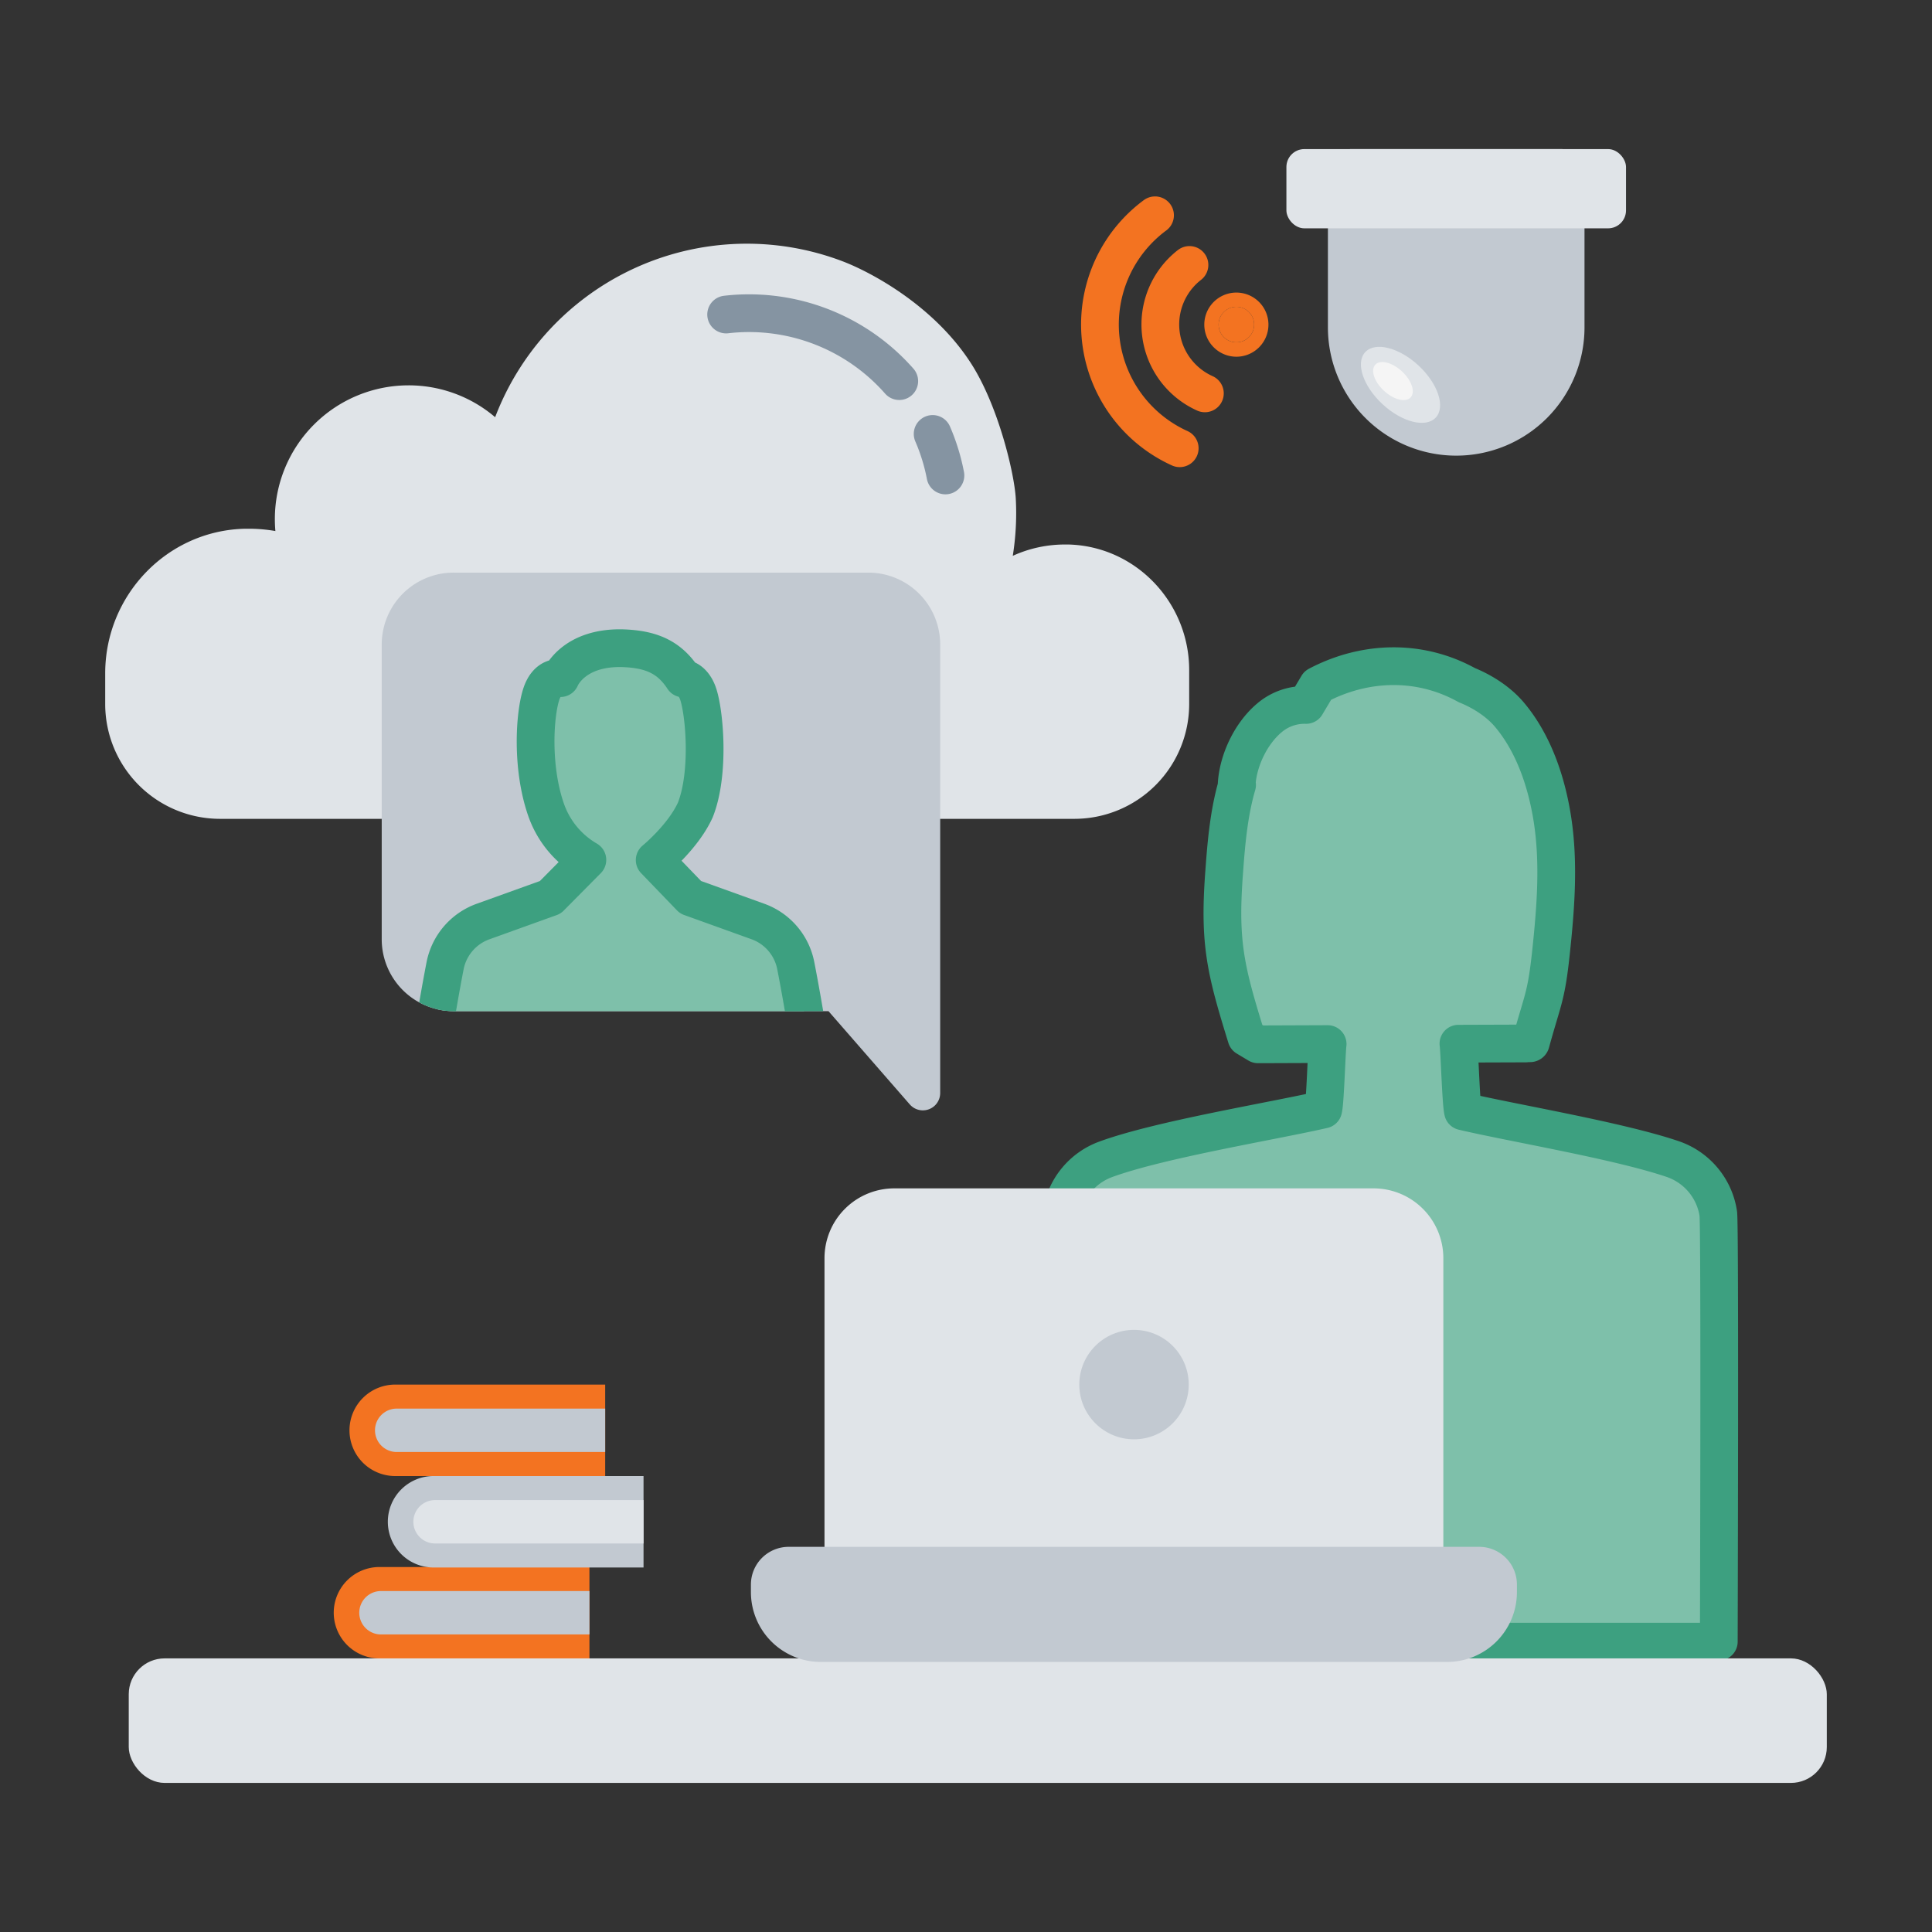<?xml version="1.0" encoding="UTF-8"?>
<svg xmlns="http://www.w3.org/2000/svg" xmlns:xlink="http://www.w3.org/1999/xlink" id="Layer_1" data-name="Layer 1" viewBox="0 0 1024 1024">
  <rect x="0" y="0" width="1024" height="1024" fill="#333333" stroke="none"/>
  <defs>
    <style>.cls-1,.cls-8,.cls-9{fill:none;}.cls-2{fill:#e0e4e8;}.cls-3{fill:#c2c9d1;}.cls-4{clip-path:url(#clip-path);}.cls-5{fill:#7ec0aa;stroke:#3da080;}.cls-5,.cls-8,.cls-9{stroke-linecap:round;stroke-linejoin:round;stroke-width:20px;}.cls-6{fill:#f5f5f5;}.cls-7{fill:#f37321;}.cls-8{stroke:#8594a2;}.cls-9{stroke:#f37321;}</style>
    <clipPath id="clip-path">
      <path class="cls-1" d="M482.21,585.37l-43.09-49.43H240.44a38.12,38.12,0,0,1-38.12-38.11V341.61a38.12,38.12,0,0,1,38.12-38.11H460.21a38.11,38.11,0,0,1,38.11,38.11V579.33A9.19,9.19,0,0,1,482.21,585.37Z"></path>
    </clipPath>
  </defs>
  <path class="cls-2" d="M538.39,264.44c.13,2.46.2,4.94.2,7.42a143.09,143.09,0,0,1-1.8,22.74,66.51,66.51,0,0,1,27.74-6h1.76c35.77.94,64,30.79,64,66.58v18.21A60.86,60.86,0,0,1,569.64,434H116.46a60.88,60.88,0,0,1-60.7-60.69V356.88c0-41.37,32.79-75.74,74.15-76.64h1.85a81.45,81.45,0,0,1,14.2,1.22q-.28-3.12-.28-6.32a70.89,70.89,0,0,1,70.85-70.9h0a70.59,70.59,0,0,1,45.91,16.88,142.74,142.74,0,0,1,184.2-82.61c14.49,5.52,48,23.07,67.9,53.89C529.18,215,537.73,251.26,538.39,264.44Z"></path>
  <path class="cls-3" d="M482.21,585.37l-43.09-49.43H240.44a38.12,38.12,0,0,1-38.12-38.11V341.61a38.12,38.12,0,0,1,38.12-38.11H460.21a38.11,38.11,0,0,1,38.11,38.11V579.33A9.19,9.19,0,0,1,482.21,585.37Z"></path>
  <g class="cls-4">
    <path class="cls-5" d="M428.83,551.64a20.9,20.9,0,0,1-17.18,24,23.43,23.43,0,0,1-3.53.28c-17.42-.1-43.91-.23-79.25-.23-29.33,0-59.13.13-79.25.23a20.89,20.89,0,0,1-21-20.77,21.74,21.74,0,0,1,.28-3.53c2.1-12.69,4.72-28,7-39.73A31.29,31.29,0,0,1,256,488.44l35.66-12.83,19.66-19.85A49.48,49.48,0,0,1,289.5,429.4c-8-22.78-6.14-51-2.52-61.73,3.34-9.81,10.08-8.25,10.08-8.25h0s6.41-16.32,32.53-15.87c15.13.46,24.94,4.4,32.55,16.05,2.7.32,5.87,2.61,7.75,7.79,3.48,9.63,6.45,42.16-1.34,61.87C362.14,443.47,347,455.85,347,455.85l19,19.71,35.66,12.83a31.23,31.23,0,0,1,20.12,23.47C424.11,523.69,426.73,539,428.83,551.64Z"></path>
  </g>
  <path class="cls-3" d="M839.82,117v56.5a68,68,0,0,1-136,0V117a67.51,67.51,0,0,1,11.69-38H828.13A67.51,67.51,0,0,1,839.82,117Z"></path>
  <ellipse class="cls-2" cx="742.32" cy="204.02" rx="14" ry="25.5" transform="translate(88.24 610.02) rotate(-47.2)"></ellipse>
  <ellipse class="cls-6" cx="738.32" cy="202.02" rx="7.01" ry="12.77" transform="translate(88.42 606.44) rotate(-47.2)"></ellipse>
  <rect class="cls-2" x="681.82" y="79.02" width="180" height="42" rx="9.5"></rect>
  <path class="cls-7" d="M209.47,733.86H320.76a0,0,0,0,1,0,0v48.48a0,0,0,0,1,0,0H209.47a24.24,24.24,0,0,1-24.24-24.24v0A24.24,24.24,0,0,1,209.47,733.86Z"></path>
  <path class="cls-7" d="M201.13,830.55H312.42a0,0,0,0,1,0,0V879a0,0,0,0,1,0,0H201.13a24.24,24.24,0,0,1-24.24-24.24v0A24.24,24.24,0,0,1,201.13,830.55Z"></path>
  <path class="cls-3" d="M201.92,843.29h110.5a0,0,0,0,1,0,0v23a0,0,0,0,1,0,0H201.92a11.5,11.5,0,0,1-11.5-11.5v0a11.5,11.5,0,0,1,11.5-11.5Z"></path>
  <path class="cls-3" d="M210.26,746.59h110.5a0,0,0,0,1,0,0v23a0,0,0,0,1,0,0H210.26a11.5,11.5,0,0,1-11.5-11.5v0A11.5,11.5,0,0,1,210.26,746.59Z"></path>
  <path class="cls-3" d="M229.8,782.33H341.09a0,0,0,0,1,0,0v48.48a0,0,0,0,1,0,0H229.8a24.24,24.24,0,0,1-24.24-24.24v0A24.24,24.24,0,0,1,229.8,782.33Z"></path>
  <path class="cls-2" d="M230.59,795.07h110.5a0,0,0,0,1,0,0v23a0,0,0,0,1,0,0H230.59a11.5,11.5,0,0,1-11.5-11.5v0a11.5,11.5,0,0,1,11.5-11.5Z"></path>
  <path class="cls-5" d="M910.73,643.22a36.25,36.25,0,0,0-24.25-28.93c-28.57-9.72-85.42-19.2-111.06-25.27-1.06-4.06-1.84-31.88-2.42-35.84l35.63-.12a.43.43,0,0,0,0-.12l2.2,0H811a.4.4,0,0,0,.22-.1.47.47,0,0,0,.13-.21c6.33-23.09,8.15-23.94,10.69-47.69,2.51-23.55,4.42-47.5.73-71-3.06-19.48-9.87-39.91-22.77-55.19-5.51-6.52-13.66-12-22.59-15.63-24.91-13.79-54-13-79,.18l-6.15,10.33a28.82,28.82,0,0,0-19.52,6.91c-9.78,8.24-16.57,22.55-17.29,35.24a.22.22,0,0,0,.22.25c-4.69,16-5.93,33.78-6.93,47.53-2.67,36.68,1,51.06,11.89,86.26l6.15,3.69,2.75,0v0l34.14-.13c-.53,3.65-1.29,31.15-2.33,34.69-25.88,6-86.6,15.86-115.29,26.4a36.28,36.28,0,0,0-23.4,28.64c-3.37,22.42-1.57,227-1.57,227H911S911.65,649.35,910.73,643.22Z"></path>
  <rect class="cls-2" x="68.24" y="878.98" width="900" height="66" rx="19"></rect>
  <path class="cls-2" d="M474,629.86H728a37,37,0,0,1,37,37v181a0,0,0,0,1,0,0H437a0,0,0,0,1,0,0v-181A37,37,0,0,1,474,629.86Z"></path>
  <path class="cls-3" d="M418,819.86H784a20,20,0,0,1,20,20v4a37,37,0,0,1-37,37H435a37,37,0,0,1-37-37v-4a20,20,0,0,1,20-20Z"></path>
  <circle class="cls-3" cx="601.05" cy="733.86" r="29"></circle>
  <path class="cls-7" d="M655.3,189.07a17,17,0,1,0-17-17A17.05,17.05,0,0,0,655.3,189.07Zm0-26.44a9.41,9.41,0,1,1-9.41,9.4A9.42,9.42,0,0,1,655.3,162.63Z"></path>
  <path class="cls-7" d="M655.3,181.44a9.41,9.41,0,1,0-9.41-9.41A9.42,9.42,0,0,0,655.3,181.44Z"></path>
  <path class="cls-8" d="M494.32,230a105,105,0,0,1,4,10.84A102.94,102.94,0,0,1,501.1,252"></path>
  <path class="cls-8" d="M384.87,166.7A104.71,104.71,0,0,1,397,166a106.06,106.06,0,0,1,79.62,36"></path>
  <path class="cls-9" d="M625.27,237.58a72,72,0,0,1-13.08-123.47"></path>
  <path class="cls-9" d="M638.61,208.49a40,40,0,0,1-8.17-68.06"></path>
</svg>
